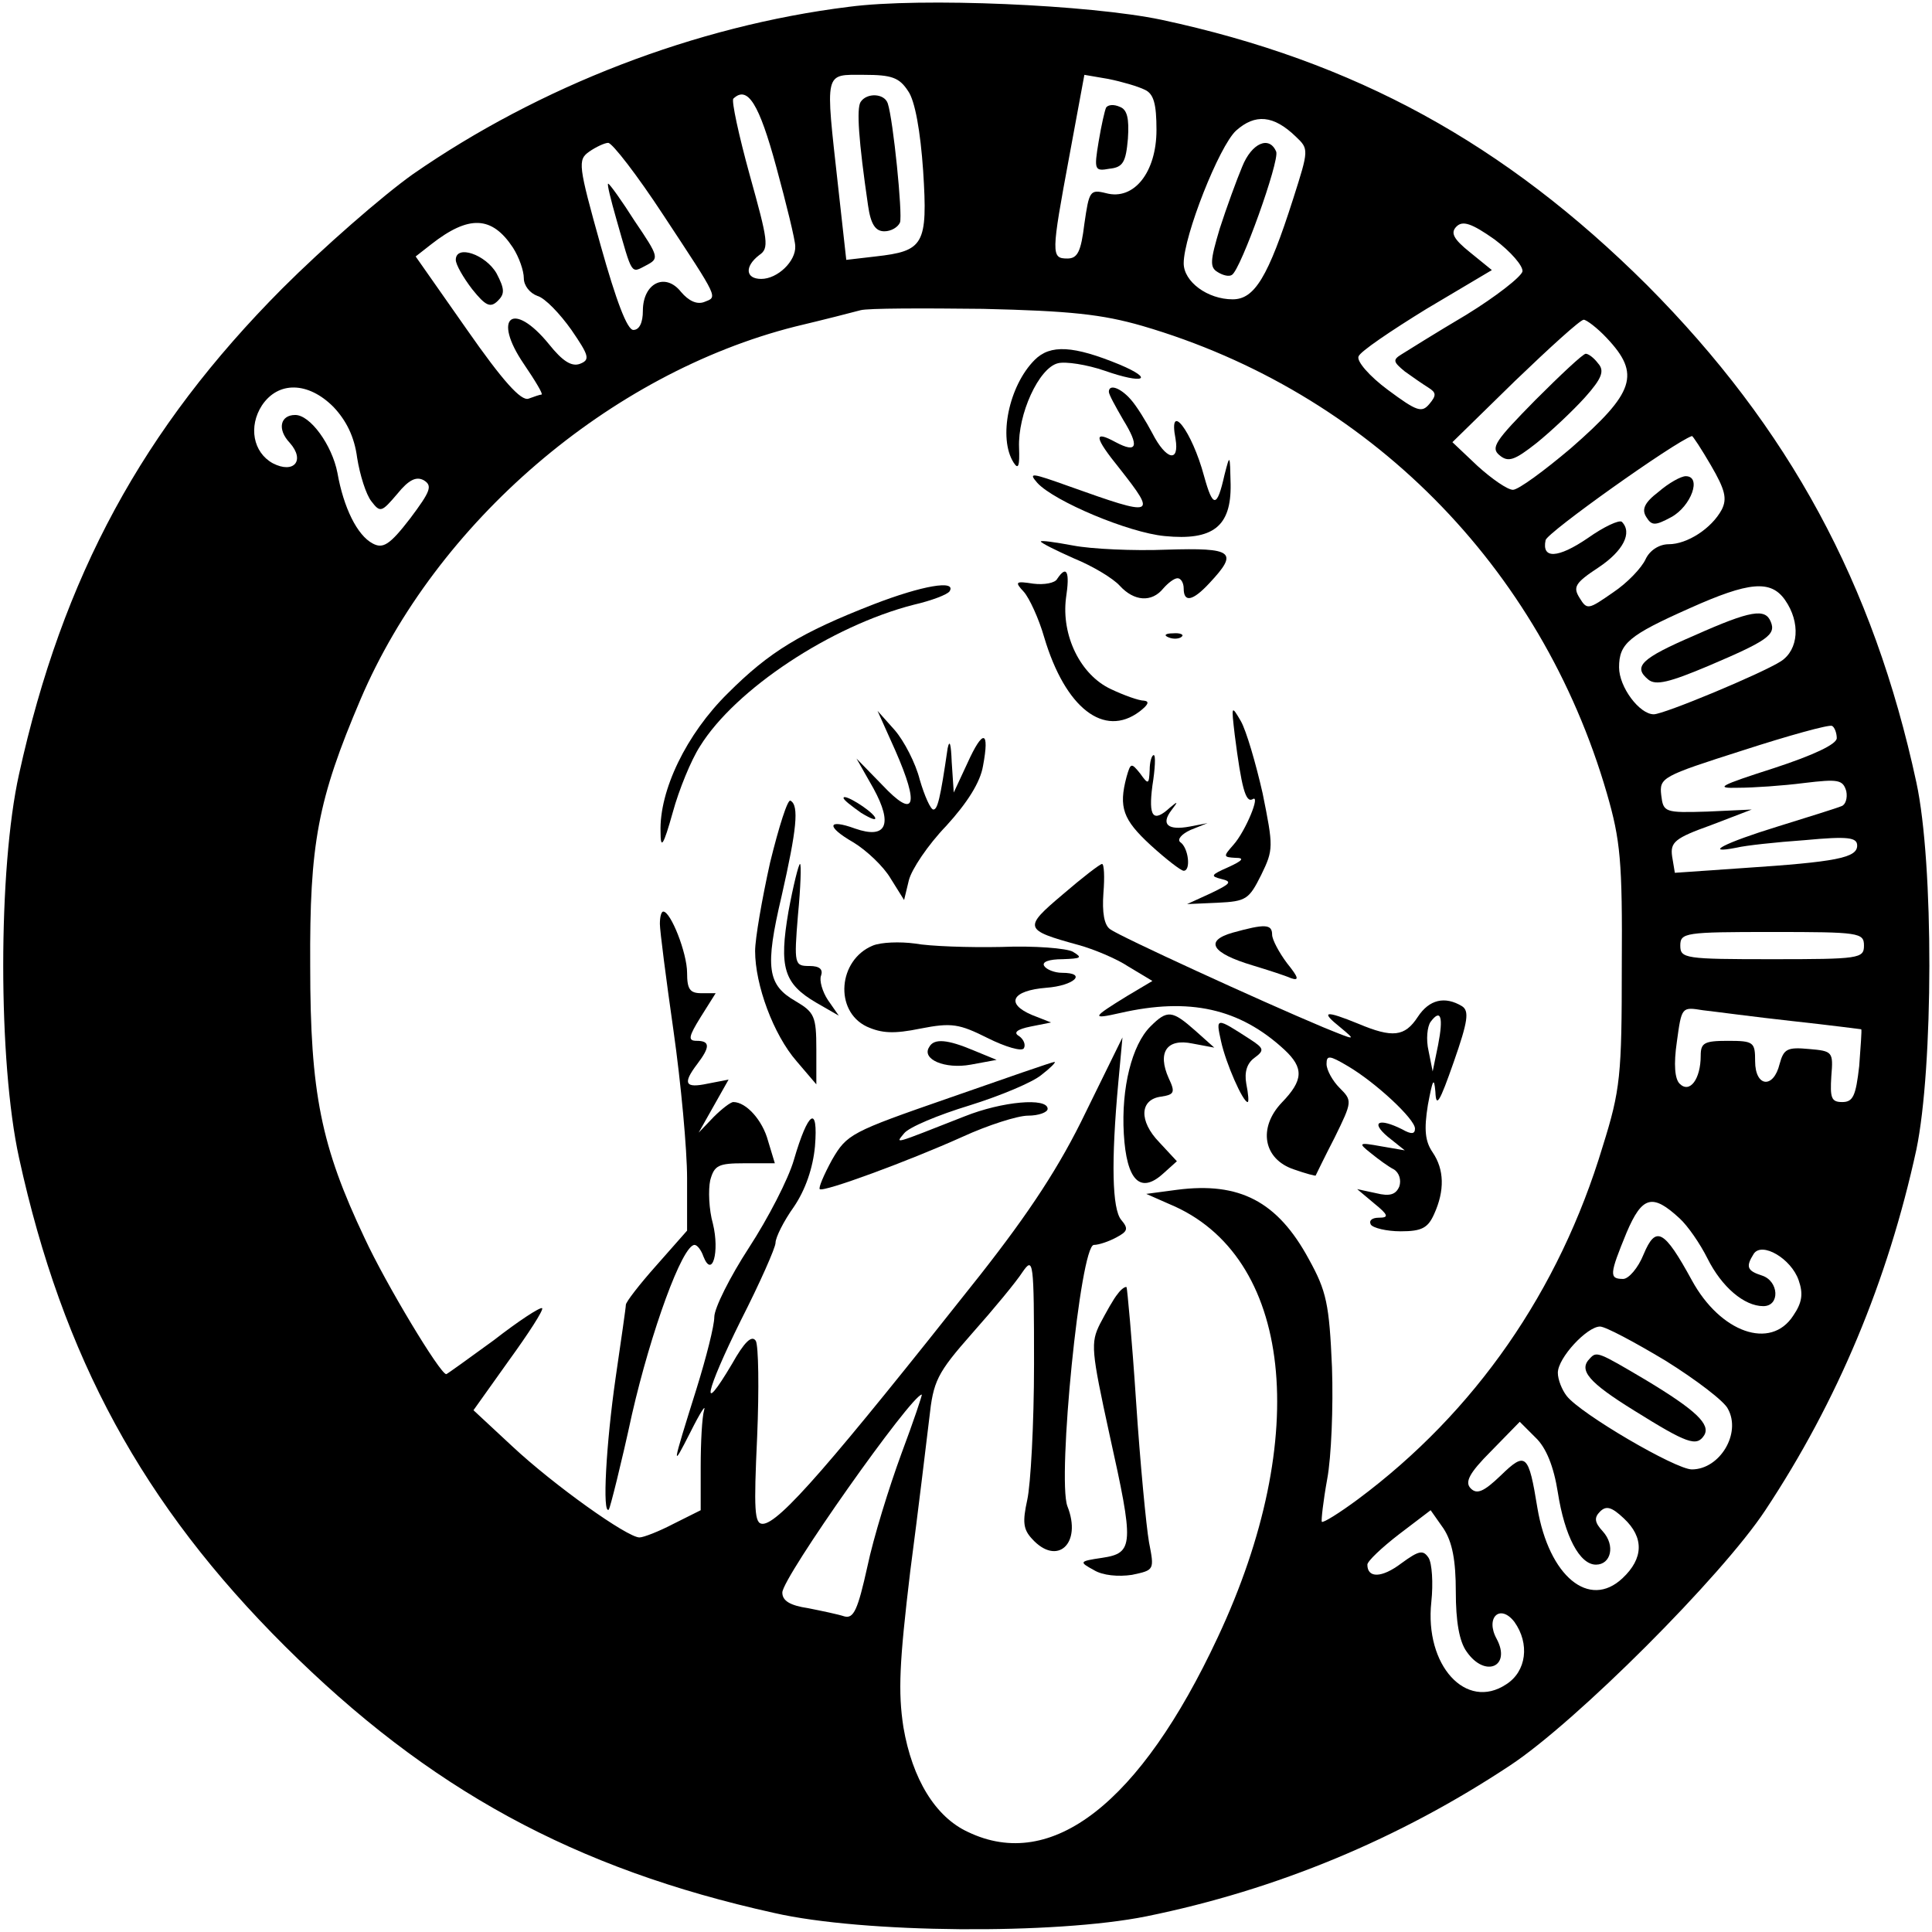 <?xml version="1.0" standalone="no"?>
<!DOCTYPE svg PUBLIC "-//W3C//DTD SVG 20010904//EN"
 "http://www.w3.org/TR/2001/REC-SVG-20010904/DTD/svg10.dtd">
<svg version="1.0" xmlns="http://www.w3.org/2000/svg"
 width="284pt" height="284pt" viewBox="0 0 284 284"
 preserveAspectRatio="xMidYMid meet">
<g transform="translate(0,284) scale(0.1,-0.1)"
fill="#000000" stroke="none">
<path d="M1248 2830 c-226 -28 -455 -117 -641 -246 -45 -32 -132 -108 -192
-168 -205 -206 -323 -423 -387 -714 -31 -139 -31 -423 0 -564 64 -293 182
-510 391 -718 211 -210 425 -327 719 -392 131 -30 413 -32 547 -5 192 39 372
114 535 222 97 64 311 278 375 375 106 160 180 337 222 530 25 120 26 420 0
540 -63 292 -187 521 -396 731 -209 208 -429 329 -714 390 -105 22 -353 33
-459 19z m87 -124 c10 -14 18 -59 22 -117 7 -109 1 -118 -70 -126 l-43 -5 -12
108 c-19 172 -21 164 38 164 41 0 52 -4 65 -24z m348 2 c13 -6 17 -21 17 -59
0 -62 -33 -104 -74 -93 -24 6 -25 3 -32 -45 -5 -41 -10 -51 -25 -51 -24 0 -24
6 3 151 l22 119 35 -6 c20 -4 44 -11 54 -16z m-542 -113 c15 -55 28 -108 28
-117 1 -22 -26 -48 -50 -48 -23 0 -25 18 -3 35 15 10 13 21 -14 118 -16 58
-27 109 -24 112 21 20 38 -8 63 -100z m764 44 c19 -18 19 -19 -4 -91 -37 -116
-57 -148 -89 -148 -37 0 -72 26 -72 53 0 40 52 172 77 195 28 25 55 23 88 -9z
m-930 -115 c83 -126 80 -120 60 -128 -11 -4 -23 2 -34 15 -23 29 -56 13 -56
-28 0 -17 -5 -28 -14 -28 -9 0 -25 42 -48 124 -33 118 -34 126 -17 138 10 7
23 13 28 13 6 0 43 -48 81 -106z m-221 -48 c9 -14 16 -34 16 -45 0 -11 9 -22
20 -26 11 -3 33 -26 50 -50 26 -38 28 -44 12 -50 -12 -4 -25 4 -45 29 -53 65
-84 40 -37 -29 17 -25 29 -45 26 -45 -2 0 -11 -3 -19 -6 -11 -4 -38 26 -91
102 l-75 107 23 18 c55 43 89 42 120 -5z m1484 -35 c-2 -8 -39 -37 -83 -64
-44 -26 -87 -53 -95 -58 -13 -8 -12 -11 5 -25 11 -8 27 -19 35 -24 11 -7 12
-11 1 -24 -11 -13 -18 -11 -61 21 -27 20 -46 42 -43 49 2 7 48 38 100 70 l96
57 -32 26 c-25 20 -29 29 -20 38 9 9 22 5 56 -19 24 -18 42 -39 41 -47z m-559
-80 c332 -97 586 -353 683 -687 20 -69 23 -100 22 -254 0 -161 -2 -182 -28
-265 -64 -213 -188 -391 -360 -519 -27 -20 -51 -35 -53 -33 -1 2 2 30 8 63 6
32 9 106 7 164 -4 93 -8 112 -34 159 -46 85 -102 114 -194 102 l-45 -6 34 -15
c181 -75 210 -341 71 -637 -114 -244 -244 -345 -367 -286 -48 22 -82 78 -95
154 -8 52 -6 95 10 229 12 91 24 192 28 225 6 55 11 66 63 125 32 36 65 76 74
90 16 23 17 18 17 -135 0 -88 -5 -178 -10 -200 -7 -32 -6 -43 7 -57 37 -41 74
-7 52 48 -15 41 19 384 39 384 7 0 22 5 33 11 17 9 18 13 7 26 -13 16 -15 84
-4 203 l6 65 -54 -110 c-38 -79 -82 -146 -155 -239 -220 -278 -296 -366 -320
-366 -12 0 -13 20 -8 128 3 71 2 134 -2 141 -6 9 -17 -2 -35 -34 -48 -81 -39
-41 13 64 28 55 51 107 51 114 0 8 12 32 27 53 17 25 28 57 31 89 5 62 -10 52
-31 -20 -8 -28 -38 -86 -66 -129 -28 -43 -51 -89 -51 -102 0 -13 -12 -60 -26
-105 -37 -118 -37 -119 -9 -64 14 28 23 42 20 32 -3 -10 -5 -47 -5 -83 l0 -64
-40 -20 c-21 -11 -44 -20 -50 -20 -18 0 -126 77 -187 134 l-57 53 52 73 c29
40 51 74 49 77 -3 2 -35 -19 -71 -47 -37 -27 -69 -50 -70 -50 -9 0 -89 133
-120 200 -64 135 -80 213 -80 400 -1 180 11 244 74 392 111 260 366 479 639
548 42 10 85 21 96 24 11 3 92 3 180 2 128 -3 175 -8 234 -25z m683 -18 c50
-53 41 -80 -53 -162 -39 -33 -77 -61 -85 -61 -8 0 -31 16 -52 35 l-37 35 92
90 c51 49 96 90 101 90 4 0 20 -12 34 -27z m-1872 -101 c19 -20 31 -44 35 -75
4 -25 13 -54 21 -64 13 -17 15 -16 38 11 17 21 28 26 39 20 13 -8 10 -16 -20
-56 -30 -39 -40 -45 -55 -37 -23 12 -43 53 -52 104 -8 41 -40 85 -62 85 -22 0
-27 -21 -8 -41 23 -26 6 -46 -25 -30 -29 16 -36 54 -16 85 24 36 68 35 105 -2z
m2025 -86 c21 -36 24 -49 16 -65 -15 -28 -51 -51 -78 -51 -14 0 -28 -9 -34
-22 -6 -13 -27 -35 -48 -49 -36 -25 -38 -26 -49 -8 -10 16 -7 22 28 45 36 24
50 51 34 67 -4 3 -26 -7 -50 -24 -44 -30 -68 -31 -62 -3 2 11 189 144 215 153
1 1 14 -19 28 -43z m109 -198 c23 -33 20 -73 -6 -90 -28 -18 -172 -78 -187
-78 -21 0 -51 40 -51 69 0 35 14 47 104 87 87 39 119 42 140 12z m76 -203 c0
-9 -34 -25 -92 -44 -81 -26 -88 -30 -53 -29 22 0 66 3 97 7 50 6 57 5 62 -12
2 -10 -1 -20 -7 -22 -7 -3 -49 -16 -94 -30 -78 -24 -111 -41 -60 -31 12 3 57
8 100 11 64 6 77 4 77 -8 0 -18 -31 -24 -167 -33 l-101 -7 -4 24 c-3 21 4 27
57 46 l60 23 -65 -3 c-63 -2 -65 -1 -68 24 -3 26 1 28 120 66 68 22 126 38
131 36 4 -2 7 -11 7 -18z m40 -305 c0 -19 -7 -20 -135 -20 -128 0 -135 1 -135
20 0 19 7 20 135 20 128 0 135 -1 135 -20z m-105 -111 c55 -6 101 -12 101 -12
1 -1 -1 -26 -3 -54 -5 -44 -9 -53 -25 -53 -16 0 -18 6 -16 38 3 36 2 37 -33
40 -32 3 -37 0 -43 -22 -9 -37 -36 -34 -36 4 0 28 -2 30 -40 30 -35 0 -40 -3
-40 -22 0 -34 -16 -56 -31 -41 -7 7 -9 28 -4 62 7 51 7 51 38 46 18 -2 77 -10
132 -16z m-166 -290 c12 -11 30 -37 41 -59 21 -42 54 -70 82 -70 25 0 23 37
-2 45 -22 7 -24 13 -12 32 12 18 55 -7 66 -39 7 -20 5 -33 -8 -52 -33 -51
-107 -25 -149 52 -41 75 -53 81 -71 38 -8 -20 -22 -36 -30 -36 -21 0 -20 7 5
68 23 54 38 58 78 21z m-21 -209 c45 -28 87 -60 92 -71 20 -36 -12 -89 -53
-89 -24 0 -164 82 -184 108 -7 9 -13 24 -13 34 0 22 43 68 62 68 8 0 51 -23
96 -50z m-1123 -137 c-18 -49 -41 -123 -50 -166 -14 -63 -20 -77 -34 -73 -9 3
-33 8 -53 12 -27 4 -38 11 -38 23 0 22 190 291 205 291 1 0 -12 -39 -30 -87z
m965 -57 c10 -64 32 -106 56 -106 22 0 29 28 10 49 -12 13 -13 20 -4 29 9 9
17 7 35 -10 30 -28 29 -59 -2 -88 -49 -46 -108 3 -125 103 -13 80 -17 84 -54
48 -25 -24 -35 -28 -44 -19 -9 9 -3 22 30 55 l42 43 23 -23 c16 -15 27 -43 33
-81z m-150 -146 c0 -43 5 -73 16 -88 27 -39 66 -22 44 19 -17 31 5 52 26 25
23 -32 18 -73 -12 -92 -59 -39 -120 28 -110 121 3 28 1 57 -4 65 -8 12 -14 11
-40 -8 -29 -22 -50 -22 -50 -2 0 5 21 25 47 45 l46 35 19 -27 c13 -20 18 -47
18 -93z"/>
<path d="M1265 2690 c-6 -10 -3 -56 11 -152 4 -28 11 -38 24 -38 10 0 20 6 23
13 4 12 -10 151 -18 175 -5 15 -31 16 -40 2z"/>
<path d="M1626 2682 c-2 -4 -7 -26 -11 -50 -7 -42 -6 -44 16 -40 20 2 24 10
27 44 2 30 -1 43 -12 47 -9 4 -17 3 -20 -1z"/>
<path d="M1826 2595 c-8 -19 -23 -60 -33 -91 -14 -47 -15 -57 -3 -64 8 -5 17
-7 21 -4 13 8 70 167 65 181 -10 24 -36 13 -50 -22z"/>
<path d="M906 2518 c24 -84 21 -80 44 -68 19 10 19 12 -17 65 -19 30 -37 55
-39 55 -2 0 4 -24 12 -52z"/>
<path d="M670 2458 c0 -7 11 -26 24 -43 20 -25 27 -28 38 -17 10 10 10 17 -2
40 -16 28 -60 43 -60 20z"/>
<path d="M1521 2311 c-38 -38 -54 -115 -31 -151 7 -11 9 -5 8 22 -2 49 29 117
57 124 11 3 43 -2 69 -11 57 -20 74 -13 22 9 -68 28 -102 30 -125 7z"/>
<path d="M1630 2264 c0 -4 10 -22 21 -41 24 -39 21 -50 -11 -33 -33 18 -32 8
6 -39 55 -70 52 -71 -74 -26 -56 20 -61 21 -47 5 25 -27 134 -73 187 -78 71
-7 98 14 97 76 -1 45 -1 45 -9 14 -11 -49 -17 -49 -30 -2 -18 67 -53 112 -42
55 6 -36 -14 -31 -34 8 -9 17 -23 40 -32 50 -15 17 -32 23 -32 11z"/>
<path d="M1530 2044 c0 -2 22 -13 49 -25 27 -11 57 -29 67 -40 21 -23 47 -25
64 -4 7 8 16 15 21 15 5 0 9 -7 9 -15 0 -21 13 -19 38 8 43 46 35 52 -63 49
-49 -2 -111 1 -137 6 -27 5 -48 8 -48 6z"/>
<path d="M1554 1989 c-3 -6 -19 -9 -35 -7 -26 4 -28 3 -14 -12 8 -9 22 -39 30
-67 31 -104 88 -148 140 -109 13 10 15 15 7 16 -8 0 -30 8 -49 17 -45 21 -73
79 -66 134 6 39 1 49 -13 28z"/>
<path d="M1285 1952 c-108 -42 -154 -70 -215 -131 -61 -60 -101 -143 -99 -204
0 -26 4 -21 18 29 9 33 27 77 40 97 52 84 193 177 314 208 26 6 50 15 53 20
10 17 -41 8 -111 -19z"/>
<path d="M1718 1903 c7 -3 16 -2 19 1 4 3 -2 6 -13 5 -11 0 -14 -3 -6 -6z"/>
<path d="M1815 1760 c10 -78 16 -100 26 -95 13 9 -10 -47 -28 -67 -15 -17 -15
-18 3 -19 14 0 11 -4 -11 -14 -25 -11 -26 -13 -10 -17 17 -4 14 -7 -15 -21
l-35 -16 45 2 c42 2 46 5 64 41 18 37 18 41 2 120 -10 44 -24 92 -32 106 -14
24 -14 23 -9 -20z"/>
<path d="M1316 1737 c36 -82 29 -102 -19 -51 l-38 39 25 -44 c29 -53 19 -75
-27 -59 -41 15 -43 3 -3 -20 20 -12 45 -36 55 -53 l20 -32 7 29 c4 16 28 52
55 80 31 34 50 64 54 88 10 53 0 55 -23 4 l-20 -43 -3 45 c-1 26 -3 34 -6 20
-11 -76 -15 -90 -21 -90 -4 0 -13 20 -20 44 -6 24 -23 57 -37 73 l-25 28 26
-58z"/>
<path d="M1690 1708 c-1 -21 -2 -22 -14 -5 -13 16 -14 16 -20 -5 -12 -45 -5
-63 35 -100 23 -21 45 -38 49 -38 11 0 7 34 -5 42 -5 4 2 12 15 18 l25 10 -26
-5 c-32 -6 -43 3 -27 24 10 13 10 14 -2 4 -25 -23 -32 -14 -26 32 4 25 5 45 2
45 -3 0 -6 -10 -6 -22z"/>
<path d="M1132 1572 c-12 -54 -22 -112 -22 -130 0 -50 27 -123 61 -162 l29
-34 0 52 c0 48 -3 54 -30 70 -42 24 -46 49 -21 155 22 97 26 133 13 140 -4 3
-17 -38 -30 -91z"/>
<path d="M1240 1667 c0 -3 12 -12 26 -22 15 -9 23 -12 20 -6 -7 11 -46 35 -46
28z"/>
<path d="M1159 1500 c-14 -82 -7 -106 41 -134 l33 -19 -16 23 c-8 12 -13 29
-10 36 3 9 -2 14 -17 14 -22 0 -23 2 -17 75 4 41 5 75 3 75 -2 0 -10 -32 -17
-70z"/>
<path d="M1562 1525 c-58 -49 -57 -52 23 -74 22 -6 56 -20 74 -32 l35 -21 -37
-22 c-52 -32 -54 -35 -10 -25 101 23 175 7 241 -54 29 -27 28 -45 -4 -78 -35
-37 -27 -83 18 -98 17 -6 32 -10 32 -9 1 2 13 27 28 56 26 53 26 54 7 73 -10
10 -19 26 -19 35 0 13 4 13 31 -3 41 -24 99 -78 99 -92 0 -8 -5 -9 -19 -1 -34
17 -47 11 -21 -11 l25 -20 -35 6 c-33 6 -34 5 -15 -10 11 -9 26 -20 34 -24 8
-5 11 -16 8 -25 -5 -12 -14 -15 -34 -10 l-28 6 25 -21 c21 -17 22 -21 7 -21
-10 0 -15 -4 -12 -10 3 -5 23 -10 44 -10 31 0 40 5 49 25 16 35 15 66 -2 91
-11 16 -13 33 -7 70 7 37 9 42 11 19 1 -24 6 -16 27 44 21 60 23 75 12 82 -25
15 -48 10 -65 -16 -19 -29 -37 -31 -87 -10 -49 20 -57 19 -27 -5 24 -20 24
-20 -25 0 -93 39 -300 134 -313 144 -9 6 -12 25 -10 53 2 24 1 43 -2 43 -3 0
-29 -20 -58 -45z m552 -221 l-8 -39 -6 30 c-4 17 -2 36 3 43 15 20 19 7 11
-34z"/>
<path d="M970 1482 c0 -10 9 -80 20 -157 11 -77 20 -175 20 -217 l0 -77 -45
-51 c-25 -28 -45 -54 -45 -58 0 -4 -7 -52 -15 -107 -14 -97 -20 -203 -10 -194
2 3 18 66 34 140 28 122 74 249 92 249 4 0 10 -8 13 -17 13 -33 24 7 14 48 -6
21 -7 50 -4 64 6 22 12 25 50 25 l45 0 -10 33 c-8 30 -32 57 -51 57 -4 0 -17
-10 -29 -22 l-22 -23 22 39 22 39 -31 -6 c-33 -7 -37 0 -15 29 19 25 19 34 -1
34 -13 0 -12 6 6 35 l22 35 -21 0 c-17 0 -21 6 -21 30 0 29 -24 90 -35 90 -3
0 -5 -8 -5 -18z"/>
<path d="M1812 1469 c-42 -12 -31 -30 29 -48 23 -7 48 -15 57 -19 12 -4 11 1
-6 22 -12 16 -22 35 -22 42 0 16 -11 16 -58 3z"/>
<path d="M1283 1450 c-51 -21 -57 -96 -9 -119 22 -10 40 -11 79 -3 46 9 57 7
99 -14 26 -13 50 -20 53 -15 3 5 0 13 -7 18 -9 5 -3 10 17 14 l30 6 -28 11
c-40 17 -29 36 21 40 41 3 61 22 23 22 -11 0 -23 5 -26 10 -4 6 7 10 27 10 27
1 30 2 15 11 -9 5 -56 9 -105 7 -48 -1 -105 1 -127 5 -22 3 -50 2 -62 -3z"/>
<path d="M1691 1331 c-27 -27 -43 -90 -39 -158 4 -68 24 -89 58 -58 l20 18
-26 28 c-30 31 -29 63 3 67 19 3 21 6 11 27 -17 38 -3 59 35 51 l32 -6 -28 25
c-34 30 -41 31 -66 6z"/>
<path d="M1795 1309 c7 -32 32 -89 39 -89 2 0 1 12 -2 27 -3 17 1 30 12 38 15
11 14 14 -6 27 -51 33 -51 33 -43 -3z"/>
<path d="M1366 1301 c-12 -18 23 -33 61 -26 l38 7 -34 14 c-38 16 -58 18 -65
5z"/>
<path d="M1395 1226 c-144 -50 -150 -53 -172 -91 -12 -22 -20 -41 -18 -43 5
-5 130 41 210 77 37 17 81 31 96 31 16 0 29 5 29 10 0 17 -67 11 -122 -11
-107 -42 -102 -41 -89 -25 7 9 50 27 96 41 45 14 93 34 106 45 13 10 22 19 19
19 -3 0 -72 -24 -155 -53z"/>
<path d="M1643 938 c-6 -7 -17 -27 -26 -44 -14 -28 -13 -39 14 -163 36 -162
36 -174 -11 -181 -34 -5 -34 -6 -12 -18 13 -8 36 -10 56 -7 33 7 33 7 25 48
-4 23 -13 116 -19 207 -6 91 -13 166 -14 168 -2 1 -8 -3 -13 -10z"/>
<path d="M2257 2252 c-59 -60 -66 -70 -53 -81 13 -11 22 -8 55 18 21 17 53 47
71 67 25 28 29 39 19 50 -6 8 -14 14 -18 14 -4 0 -37 -31 -74 -68z"/>
<path d="M2438 2117 c-21 -16 -25 -26 -18 -37 8 -13 13 -13 37 0 29 16 45 60
21 60 -7 0 -25 -10 -40 -23z"/>
<path d="M2491 1906 c-79 -34 -91 -46 -68 -65 11 -9 31 -4 88 20 87 37 100 46
92 65 -8 20 -29 17 -112 -20z"/>
<path d="M2337 843 c-17 -17 -2 -35 66 -77 77 -48 91 -53 102 -36 10 16 -12
37 -85 81 -71 42 -73 43 -83 32z"/>
</g>
</svg>
